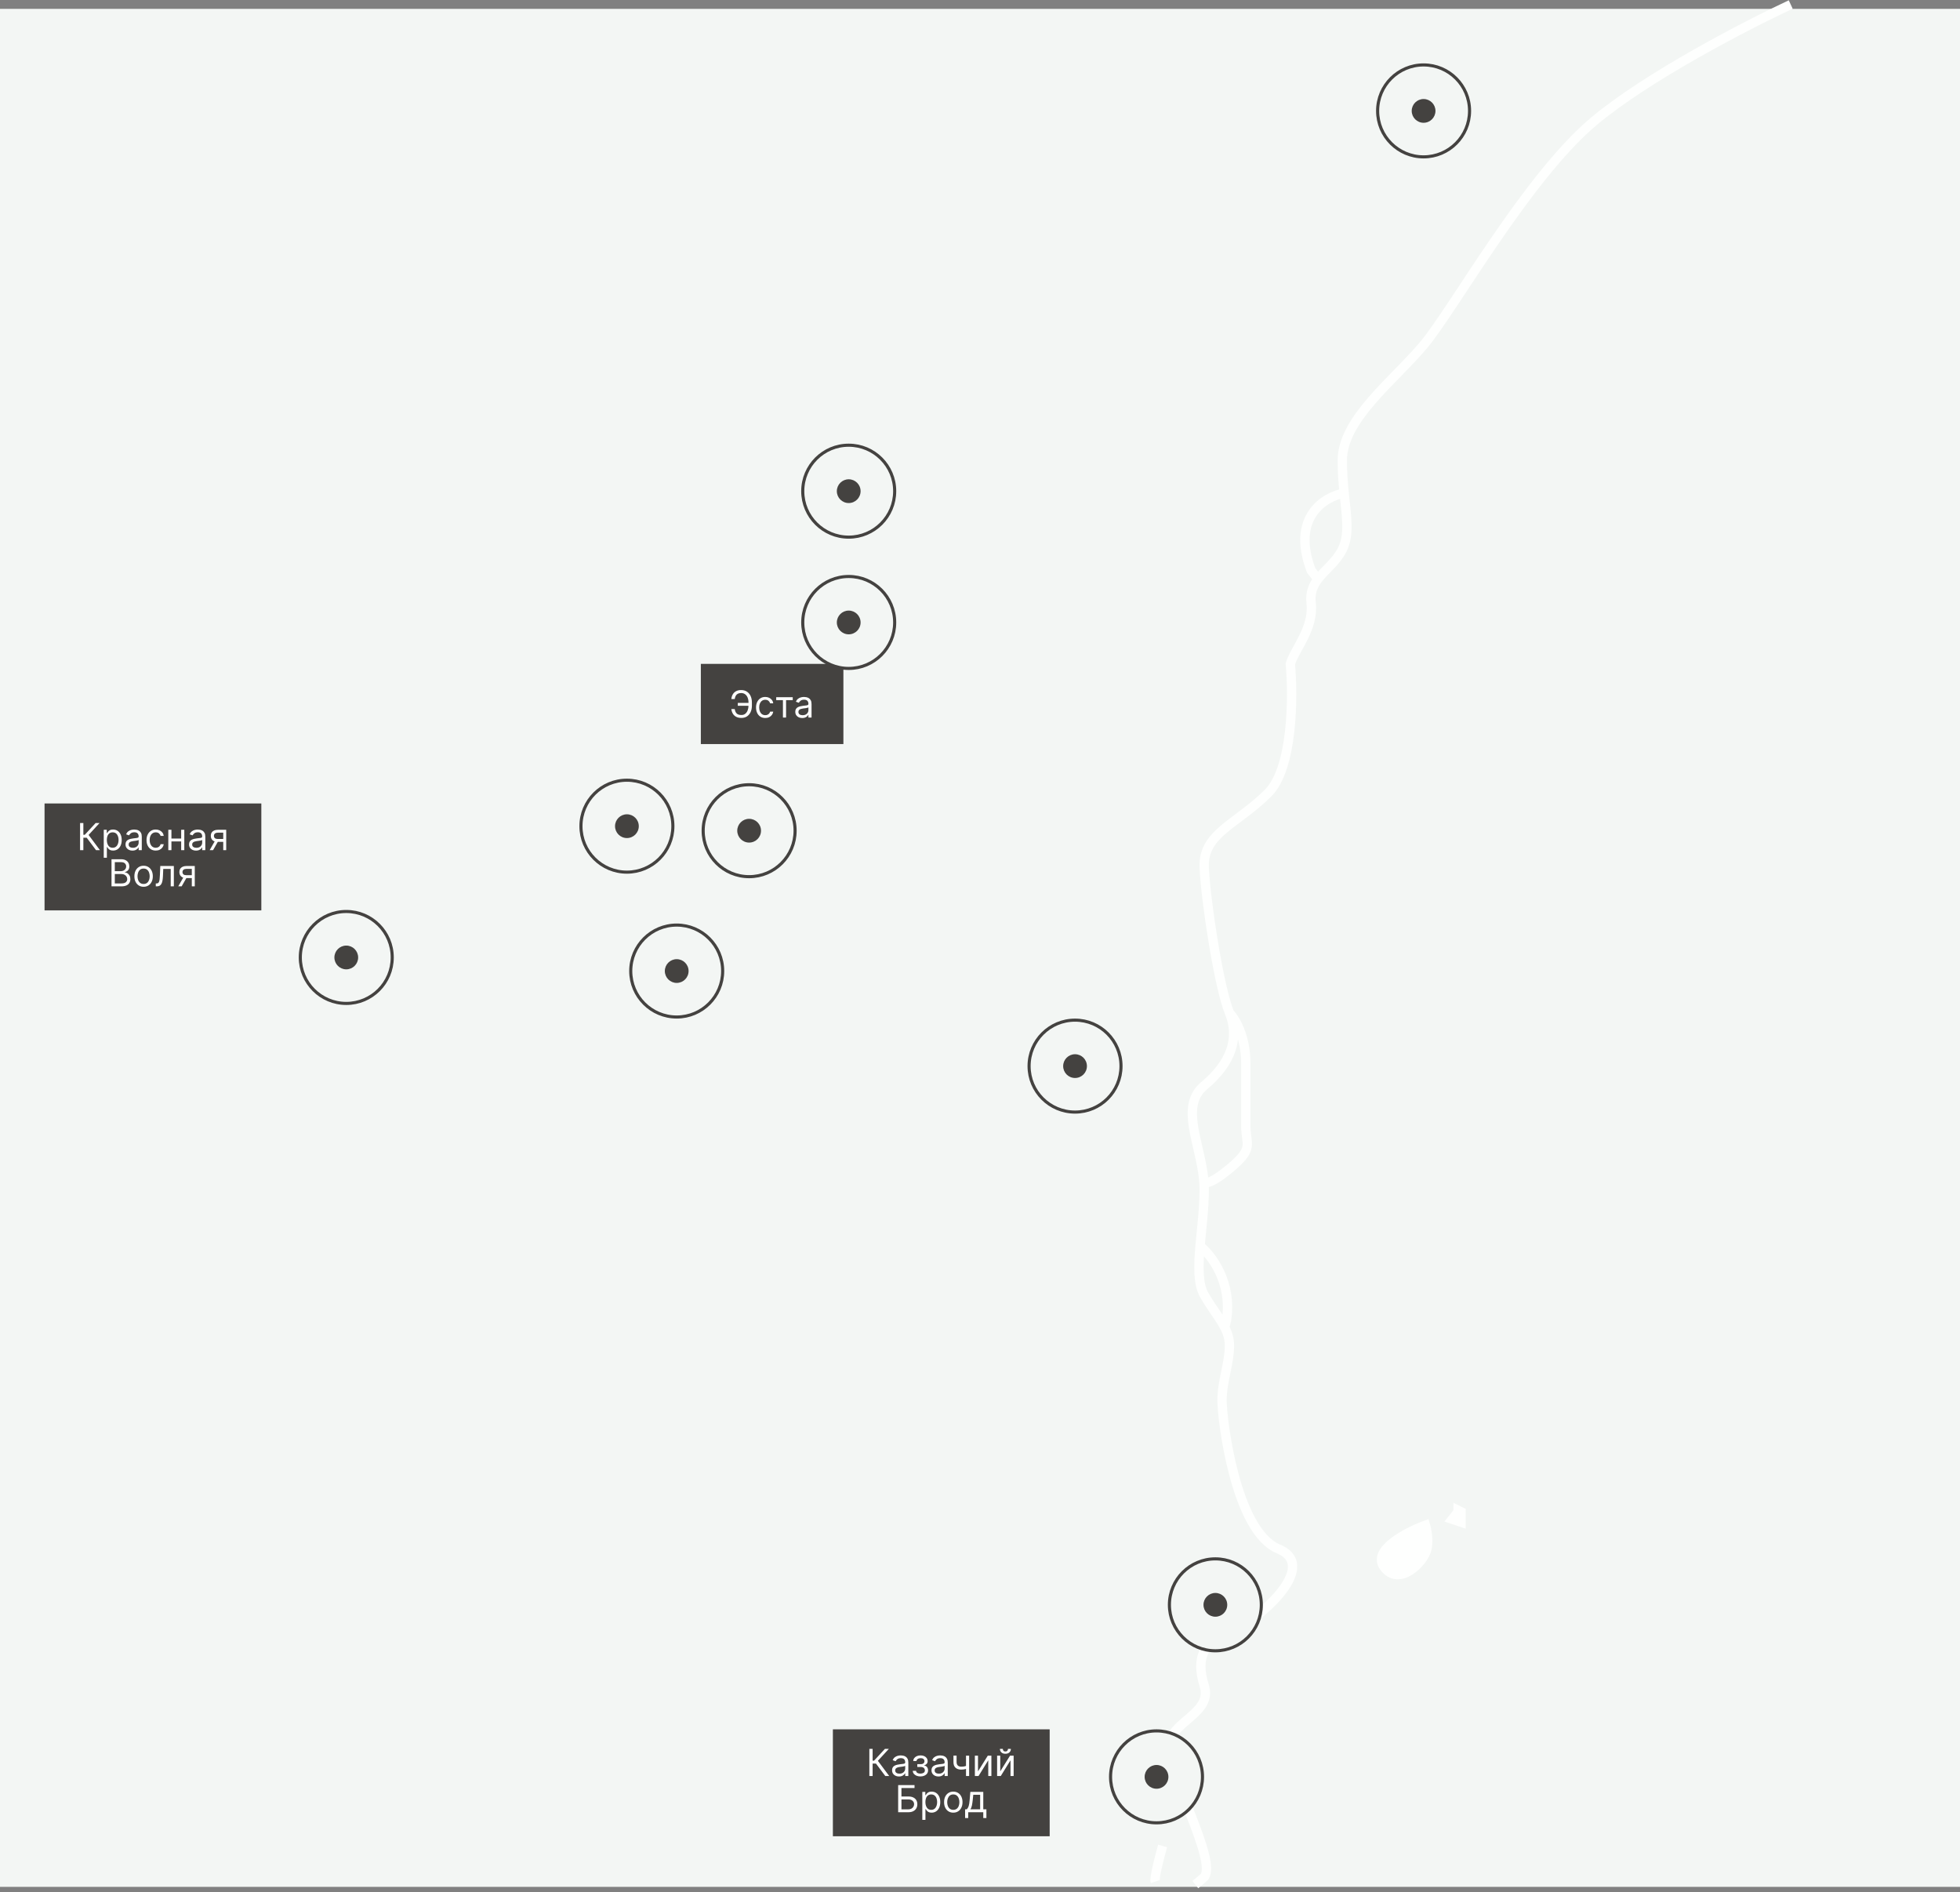 <?xml version="1.0" encoding="UTF-8"?> <svg xmlns="http://www.w3.org/2000/svg" width="433" height="418" viewBox="0 0 433 418" fill="none"><rect x="0" y="0" width="433" height="418" fill="#808080" stroke="none"/><rect y="1.957" width="433" height="414.839" fill="#F3F6F4"></rect><rect width="31.491" height="17.714" transform="translate(154.83 146.646)" fill="#444240"></rect><path d="M165.463 155.262V155.906H162.995V155.262H165.463ZM161.567 156.631H162.316C162.38 157.052 162.523 157.376 162.743 157.602C162.963 157.828 163.316 157.941 163.802 157.941C164.145 157.941 164.432 157.845 164.662 157.652C164.894 157.459 165.067 157.203 165.182 156.885C165.299 156.568 165.358 156.222 165.358 155.847V155.18C165.358 154.767 165.293 154.403 165.162 154.089C165.033 153.773 164.847 153.528 164.603 153.352C164.362 153.175 164.071 153.086 163.732 153.086C163.435 153.086 163.19 153.139 162.995 153.244C162.8 153.349 162.648 153.5 162.538 153.697C162.429 153.894 162.355 154.131 162.316 154.408H161.567C161.606 154.026 161.711 153.687 161.88 153.39C162.052 153.092 162.291 152.858 162.597 152.688C162.905 152.517 163.283 152.431 163.732 152.431C164.219 152.431 164.64 152.545 164.995 152.773C165.35 152.999 165.624 153.318 165.817 153.73C166.01 154.139 166.107 154.619 166.107 155.169V155.859C166.107 156.409 166.011 156.888 165.82 157.298C165.629 157.705 165.361 158.022 165.016 158.248C164.671 158.473 164.266 158.585 163.802 158.585C163.326 158.585 162.93 158.499 162.614 158.327C162.3 158.154 162.058 157.92 161.886 157.625C161.716 157.329 161.61 156.998 161.567 156.631ZM169.059 158.597C168.637 158.597 168.275 158.497 167.971 158.298C167.666 158.099 167.432 157.825 167.269 157.476C167.105 157.127 167.023 156.729 167.023 156.28C167.023 155.824 167.107 155.421 167.274 155.072C167.444 154.721 167.68 154.447 167.982 154.25C168.286 154.051 168.641 153.952 169.047 153.952C169.363 153.952 169.647 154.01 169.901 154.127C170.154 154.244 170.362 154.408 170.524 154.619C170.686 154.829 170.786 155.075 170.825 155.356H170.135C170.082 155.151 169.965 154.97 169.784 154.812C169.605 154.652 169.363 154.572 169.059 154.572C168.789 154.572 168.554 154.642 168.351 154.783C168.15 154.921 167.993 155.117 167.88 155.37C167.769 155.622 167.713 155.917 167.713 156.257C167.713 156.604 167.768 156.906 167.877 157.163C167.988 157.421 168.144 157.621 168.345 157.763C168.548 157.905 168.786 157.976 169.059 157.976C169.238 157.976 169.401 157.945 169.547 157.883C169.693 157.82 169.817 157.731 169.918 157.614C170.02 157.497 170.092 157.356 170.135 157.193H170.825C170.786 157.458 170.69 157.697 170.536 157.909C170.384 158.12 170.182 158.287 169.93 158.412C169.681 158.535 169.39 158.597 169.059 158.597ZM171.48 154.654V154.01H175.131V154.654H173.656V158.503H172.966V154.654H171.48ZM177.226 158.608C176.942 158.608 176.683 158.555 176.451 158.447C176.219 158.338 176.035 158.181 175.898 157.976C175.762 157.77 175.694 157.52 175.694 157.228C175.694 156.97 175.744 156.762 175.846 156.602C175.947 156.44 176.083 156.313 176.252 156.222C176.422 156.13 176.609 156.062 176.814 156.017C177.02 155.97 177.228 155.933 177.437 155.906C177.71 155.871 177.931 155.844 178.101 155.827C178.272 155.807 178.397 155.775 178.475 155.73C178.555 155.685 178.595 155.607 178.595 155.496V155.473C178.595 155.184 178.516 154.96 178.358 154.8C178.202 154.64 177.965 154.56 177.647 154.56C177.318 154.56 177.059 154.632 176.872 154.777C176.685 154.921 176.553 155.075 176.477 155.239L175.822 155.005C175.939 154.732 176.095 154.519 176.29 154.367C176.487 154.213 176.702 154.106 176.934 154.045C177.168 153.983 177.398 153.952 177.624 153.952C177.768 153.952 177.934 153.969 178.121 154.005C178.31 154.038 178.493 154.107 178.668 154.212C178.846 154.317 178.993 154.476 179.11 154.689C179.227 154.901 179.285 155.186 179.285 155.543V158.503H178.595V157.895H178.56C178.513 157.992 178.435 158.096 178.326 158.208C178.217 158.319 178.071 158.413 177.89 158.491C177.709 158.569 177.487 158.608 177.226 158.608ZM177.331 157.988C177.604 157.988 177.835 157.935 178.022 157.827C178.211 157.72 178.353 157.582 178.449 157.412C178.546 157.242 178.595 157.064 178.595 156.877V156.245C178.566 156.28 178.501 156.312 178.402 156.341C178.304 156.369 178.191 156.393 178.063 156.415C177.936 156.434 177.812 156.452 177.691 156.467C177.572 156.481 177.476 156.493 177.402 156.502C177.222 156.526 177.055 156.564 176.899 156.616C176.745 156.667 176.62 156.744 176.524 156.847C176.431 156.949 176.384 157.087 176.384 157.263C176.384 157.503 176.473 157.684 176.65 157.807C176.829 157.928 177.057 157.988 177.331 157.988Z" fill="white"></path><rect width="47.892" height="23.618" transform="translate(184 382)" fill="#444240"></rect><path d="M195.576 392.31L193.516 389.56H192.779V392.31H192.054V386.319H192.779V388.917H193.095L195.494 386.319H196.359L193.938 388.952L196.441 392.31H195.576ZM198.607 392.415C198.322 392.415 198.064 392.361 197.832 392.254C197.6 392.145 197.416 391.988 197.279 391.783C197.143 391.576 197.075 391.327 197.075 391.034C197.075 390.777 197.125 390.568 197.227 390.408C197.328 390.247 197.464 390.12 197.633 390.028C197.803 389.937 197.99 389.868 198.195 389.823C198.401 389.777 198.609 389.74 198.818 389.712C199.091 389.677 199.312 389.651 199.482 389.633C199.653 389.614 199.778 389.582 199.856 389.537C199.936 389.492 199.976 389.414 199.976 389.303V389.279C199.976 388.991 199.897 388.767 199.739 388.607C199.583 388.447 199.346 388.367 199.028 388.367C198.699 388.367 198.44 388.439 198.253 388.583C198.066 388.728 197.934 388.882 197.858 389.045L197.203 388.811C197.32 388.538 197.476 388.326 197.671 388.174C197.868 388.02 198.083 387.913 198.315 387.852C198.549 387.79 198.779 387.759 199.005 387.759C199.149 387.759 199.315 387.776 199.502 387.811C199.691 387.844 199.874 387.914 200.049 388.019C200.227 388.124 200.374 388.283 200.491 388.496C200.608 388.708 200.666 388.993 200.666 389.35V392.31H199.976V391.701H199.941C199.894 391.799 199.816 391.903 199.707 392.014C199.598 392.125 199.452 392.22 199.271 392.298C199.09 392.376 198.868 392.415 198.607 392.415ZM198.712 391.795C198.985 391.795 199.216 391.741 199.403 391.634C199.592 391.527 199.734 391.388 199.83 391.219C199.927 391.049 199.976 390.871 199.976 390.683V390.052C199.947 390.087 199.882 390.119 199.783 390.148C199.685 390.175 199.572 390.2 199.444 390.221C199.317 390.241 199.193 390.258 199.072 390.274C198.953 390.288 198.857 390.299 198.783 390.309C198.603 390.332 198.436 390.37 198.28 390.423C198.126 390.474 198.001 390.551 197.905 390.654C197.812 390.756 197.765 390.894 197.765 391.069C197.765 391.309 197.854 391.491 198.031 391.613C198.21 391.734 198.438 391.795 198.712 391.795ZM201.645 391.163H202.382C202.398 391.366 202.49 391.52 202.657 391.625C202.827 391.73 203.047 391.783 203.318 391.783C203.595 391.783 203.832 391.727 204.029 391.613C204.226 391.498 204.324 391.313 204.324 391.058C204.324 390.908 204.287 390.777 204.213 390.666C204.139 390.553 204.035 390.465 203.9 390.403C203.766 390.34 203.607 390.309 203.424 390.309H202.651V389.689H203.424C203.699 389.689 203.901 389.627 204.032 389.502C204.165 389.377 204.231 389.221 204.231 389.034C204.231 388.833 204.16 388.672 204.017 388.551C203.875 388.428 203.673 388.367 203.412 388.367C203.149 388.367 202.929 388.426 202.754 388.545C202.578 388.662 202.486 388.813 202.476 388.999H201.751C201.758 388.757 201.833 388.543 201.973 388.358C202.113 388.171 202.304 388.025 202.546 387.919C202.788 387.812 203.065 387.759 203.377 387.759C203.693 387.759 203.967 387.814 204.199 387.925C204.433 388.034 204.613 388.184 204.74 388.373C204.869 388.56 204.933 388.772 204.933 389.01C204.933 389.264 204.862 389.469 204.719 389.625C204.577 389.781 204.399 389.892 204.184 389.958V390.005C204.354 390.016 204.501 390.071 204.626 390.169C204.752 390.264 204.851 390.39 204.921 390.546C204.991 390.7 205.026 390.871 205.026 391.058C205.026 391.331 204.953 391.569 204.807 391.771C204.661 391.972 204.46 392.128 204.205 392.239C203.949 392.349 203.658 392.403 203.33 392.403C203.012 392.403 202.728 392.351 202.476 392.248C202.224 392.143 202.025 391.998 201.876 391.812C201.73 391.625 201.653 391.409 201.645 391.163ZM207.318 392.415C207.033 392.415 206.775 392.361 206.543 392.254C206.311 392.145 206.127 391.988 205.99 391.783C205.854 391.576 205.785 391.327 205.785 391.034C205.785 390.777 205.836 390.568 205.938 390.408C206.039 390.247 206.174 390.12 206.344 390.028C206.514 389.937 206.701 389.868 206.906 389.823C207.112 389.777 207.32 389.74 207.529 389.712C207.802 389.677 208.023 389.651 208.193 389.633C208.364 389.614 208.489 389.582 208.567 389.537C208.647 389.492 208.687 389.414 208.687 389.303V389.279C208.687 388.991 208.608 388.767 208.45 388.607C208.294 388.447 208.057 388.367 207.739 388.367C207.41 388.367 207.151 388.439 206.964 388.583C206.777 388.728 206.645 388.882 206.569 389.045L205.914 388.811C206.031 388.538 206.187 388.326 206.382 388.174C206.579 388.02 206.794 387.913 207.026 387.852C207.26 387.79 207.49 387.759 207.716 387.759C207.86 387.759 208.026 387.776 208.213 387.811C208.402 387.844 208.585 387.914 208.76 388.019C208.937 388.124 209.085 388.283 209.202 388.496C209.319 388.708 209.377 388.993 209.377 389.35V392.31H208.687V391.701H208.652C208.605 391.799 208.527 391.903 208.418 392.014C208.309 392.125 208.163 392.22 207.982 392.298C207.801 392.376 207.579 392.415 207.318 392.415ZM207.423 391.795C207.696 391.795 207.926 391.741 208.114 391.634C208.303 391.527 208.445 391.388 208.541 391.219C208.638 391.049 208.687 390.871 208.687 390.683V390.052C208.658 390.087 208.593 390.119 208.494 390.148C208.396 390.175 208.283 390.2 208.155 390.221C208.028 390.241 207.904 390.258 207.783 390.274C207.664 390.288 207.568 390.299 207.494 390.309C207.314 390.332 207.146 390.37 206.99 390.423C206.836 390.474 206.712 390.551 206.616 390.654C206.523 390.756 206.476 390.894 206.476 391.069C206.476 391.309 206.564 391.491 206.742 391.613C206.921 391.734 207.148 391.795 207.423 391.795ZM214.1 387.817V392.31H213.41V387.817H214.1ZM213.831 389.958V390.601C213.675 390.66 213.52 390.712 213.366 390.756C213.212 390.799 213.05 390.833 212.88 390.859C212.711 390.882 212.525 390.894 212.322 390.894C211.813 390.894 211.404 390.756 211.096 390.482C210.79 390.207 210.637 389.794 210.637 389.244V387.805H211.327V389.244C211.327 389.474 211.371 389.664 211.459 389.812C211.547 389.96 211.666 390.07 211.816 390.142C211.966 390.214 212.135 390.25 212.322 390.25C212.614 390.25 212.878 390.224 213.114 390.172C213.352 390.117 213.591 390.046 213.831 389.958ZM216.057 391.292L218.221 387.817H219.017V392.31H218.326V388.835L216.174 392.31H215.367V387.817H216.057V391.292ZM220.971 391.292L223.136 387.817H223.931V392.31H223.241V388.835L221.088 392.31H220.281V387.817H220.971V391.292ZM222.679 386.319H223.323C223.323 386.635 223.214 386.894 222.995 387.095C222.777 387.295 222.48 387.396 222.106 387.396C221.738 387.396 221.444 387.295 221.226 387.095C221.009 386.894 220.901 386.635 220.901 386.319H221.545C221.545 386.472 221.586 386.605 221.67 386.72C221.756 386.835 221.901 386.893 222.106 386.893C222.311 386.893 222.457 386.835 222.545 386.72C222.634 386.605 222.679 386.472 222.679 386.319ZM198.42 400.31V394.319H202.035V394.963H199.146V396.835H200.667C201.096 396.835 201.457 396.905 201.752 397.045C202.048 397.186 202.272 397.384 202.424 397.639C202.578 397.895 202.655 398.196 202.655 398.543C202.655 398.89 202.578 399.196 202.424 399.461C202.272 399.727 202.048 399.934 201.752 400.084C201.457 400.234 201.096 400.31 200.667 400.31H198.42ZM199.146 399.678H200.667C200.94 399.678 201.171 399.623 201.36 399.514C201.551 399.403 201.695 399.261 201.793 399.087C201.892 398.911 201.942 398.726 201.942 398.531C201.942 398.245 201.832 397.998 201.611 397.791C201.391 397.583 201.076 397.478 200.667 397.478H199.146V399.678ZM203.756 401.994V395.817H204.423V396.531H204.505C204.555 396.453 204.626 396.353 204.715 396.232C204.807 396.109 204.938 396 205.107 395.905C205.279 395.807 205.511 395.759 205.803 395.759C206.182 395.759 206.515 395.853 206.804 396.042C207.092 396.231 207.317 396.499 207.479 396.847C207.641 397.194 207.722 397.603 207.722 398.075C207.722 398.551 207.641 398.963 207.479 399.312C207.317 399.659 207.093 399.928 206.807 400.119C206.52 400.309 206.189 400.403 205.815 400.403C205.526 400.403 205.295 400.355 205.122 400.26C204.948 400.162 204.815 400.052 204.721 399.929C204.628 399.805 204.555 399.701 204.505 399.619H204.446V401.994H203.756ZM204.435 398.063C204.435 398.403 204.484 398.702 204.584 398.961C204.683 399.219 204.828 399.42 205.019 399.567C205.211 399.711 205.445 399.783 205.721 399.783C206.01 399.783 206.251 399.707 206.444 399.555C206.639 399.401 206.785 399.194 206.883 398.935C206.982 398.674 207.032 398.383 207.032 398.063C207.032 397.747 206.983 397.463 206.886 397.209C206.79 396.954 206.645 396.752 206.45 396.604C206.257 396.454 206.014 396.379 205.721 396.379C205.441 396.379 205.205 396.45 205.014 396.592C204.823 396.732 204.678 396.929 204.581 397.183C204.483 397.434 204.435 397.728 204.435 398.063ZM210.6 400.403C210.195 400.403 209.839 400.307 209.533 400.114C209.228 399.921 208.99 399.651 208.819 399.303C208.649 398.956 208.564 398.551 208.564 398.087C208.564 397.619 208.649 397.21 208.819 396.861C208.99 396.512 209.228 396.241 209.533 396.048C209.839 395.855 210.195 395.759 210.6 395.759C211.006 395.759 211.361 395.855 211.665 396.048C211.971 396.241 212.209 396.512 212.378 396.861C212.55 397.21 212.636 397.619 212.636 398.087C212.636 398.551 212.55 398.956 212.378 399.303C212.209 399.651 211.971 399.921 211.665 400.114C211.361 400.307 211.006 400.403 210.6 400.403ZM210.6 399.783C210.908 399.783 211.162 399.704 211.361 399.546C211.559 399.388 211.707 399.181 211.802 398.923C211.898 398.666 211.946 398.387 211.946 398.087C211.946 397.786 211.898 397.507 211.802 397.247C211.707 396.988 211.559 396.778 211.361 396.618C211.162 396.459 210.908 396.379 210.6 396.379C210.292 396.379 210.039 396.459 209.84 396.618C209.641 396.778 209.494 396.988 209.398 397.247C209.302 397.507 209.255 397.786 209.255 398.087C209.255 398.387 209.302 398.666 209.398 398.923C209.494 399.181 209.641 399.388 209.84 399.546C210.039 399.704 210.292 399.783 210.6 399.783ZM213.21 401.597V399.666H213.584C213.676 399.571 213.755 399.467 213.821 399.356C213.887 399.245 213.945 399.113 213.994 398.961C214.044 398.807 214.087 398.62 214.122 398.4C214.157 398.177 214.189 397.909 214.216 397.595L214.368 395.817H217.223V399.666H217.913V401.597H217.223V400.31H213.9V401.597H213.21ZM214.368 399.666H216.532V396.46H215.011L214.895 397.595C214.846 398.065 214.785 398.476 214.713 398.827C214.641 399.178 214.526 399.457 214.368 399.666Z" fill="white"></path><rect width="47.892" height="23.618" transform="translate(9.841 177.481)" fill="#444240"></rect><path d="M21.211 187.79L19.152 185.041H18.415V187.79H17.69V181.8H18.415V184.397H18.731L21.13 181.8H21.995L19.573 184.432L22.077 187.79H21.211ZM22.921 189.475V183.297H23.588V184.011H23.67C23.72 183.933 23.791 183.834 23.88 183.713C23.972 183.59 24.103 183.481 24.272 183.385C24.444 183.288 24.676 183.239 24.968 183.239C25.347 183.239 25.68 183.334 25.969 183.523C26.257 183.712 26.482 183.98 26.644 184.327C26.806 184.674 26.887 185.084 26.887 185.555C26.887 186.031 26.806 186.444 26.644 186.793C26.482 187.14 26.258 187.409 25.972 187.6C25.685 187.789 25.354 187.884 24.98 187.884C24.692 187.884 24.46 187.836 24.287 187.74C24.113 187.643 23.98 187.533 23.886 187.41C23.793 187.285 23.72 187.182 23.67 187.1H23.611V189.475H22.921ZM23.599 185.544C23.599 185.883 23.649 186.182 23.749 186.442C23.848 186.699 23.993 186.901 24.184 187.047C24.376 187.191 24.61 187.264 24.886 187.264C25.175 187.264 25.416 187.188 25.609 187.035C25.804 186.881 25.95 186.675 26.048 186.415C26.147 186.154 26.197 185.864 26.197 185.544C26.197 185.228 26.148 184.943 26.05 184.69C25.955 184.434 25.81 184.232 25.615 184.084C25.422 183.934 25.179 183.859 24.886 183.859C24.606 183.859 24.37 183.93 24.179 184.073C23.988 184.213 23.843 184.41 23.746 184.663C23.648 184.915 23.599 185.208 23.599 185.544ZM29.262 187.895C28.977 187.895 28.719 187.842 28.487 187.734C28.255 187.625 28.071 187.468 27.934 187.264C27.798 187.057 27.729 186.807 27.729 186.515C27.729 186.257 27.78 186.049 27.881 185.889C27.983 185.727 28.118 185.6 28.288 185.509C28.458 185.417 28.645 185.349 28.85 185.304C29.056 185.257 29.264 185.22 29.473 185.193C29.746 185.158 29.967 185.131 30.137 185.114C30.308 185.094 30.433 185.062 30.511 185.017C30.591 184.972 30.631 184.894 30.631 184.783V184.76C30.631 184.471 30.552 184.247 30.394 184.087C30.238 183.927 30.001 183.847 29.683 183.847C29.354 183.847 29.095 183.919 28.908 184.064C28.721 184.208 28.589 184.362 28.513 184.526L27.858 184.292C27.975 184.019 28.131 183.806 28.326 183.654C28.523 183.5 28.738 183.393 28.97 183.333C29.203 183.27 29.434 183.239 29.66 183.239C29.804 183.239 29.97 183.257 30.157 183.292C30.346 183.325 30.529 183.394 30.704 183.499C30.881 183.605 31.029 183.764 31.146 183.976C31.263 184.189 31.321 184.473 31.321 184.83V187.79H30.631V187.182H30.596C30.549 187.279 30.471 187.383 30.362 187.495C30.253 187.606 30.107 187.7 29.926 187.778C29.745 187.856 29.523 187.895 29.262 187.895ZM29.367 187.275C29.64 187.275 29.87 187.222 30.058 187.114C30.247 187.007 30.389 186.869 30.485 186.699C30.582 186.529 30.631 186.351 30.631 186.164V185.532C30.602 185.567 30.537 185.599 30.438 185.629C30.34 185.656 30.227 185.68 30.099 185.702C29.972 185.721 29.848 185.739 29.727 185.754C29.608 185.768 29.512 185.78 29.438 185.789C29.258 185.813 29.09 185.851 28.934 185.904C28.78 185.954 28.656 186.031 28.56 186.135C28.466 186.236 28.42 186.374 28.42 186.55C28.42 186.79 28.508 186.971 28.686 187.094C28.865 187.215 29.092 187.275 29.367 187.275ZM34.406 187.884C33.985 187.884 33.622 187.784 33.318 187.585C33.014 187.386 32.78 187.112 32.616 186.763C32.452 186.414 32.37 186.016 32.37 185.567C32.37 185.111 32.454 184.708 32.622 184.359C32.792 184.008 33.028 183.734 33.33 183.537C33.634 183.338 33.989 183.239 34.394 183.239C34.71 183.239 34.995 183.297 35.248 183.414C35.502 183.531 35.71 183.695 35.871 183.906C36.033 184.116 36.134 184.362 36.173 184.643H35.482C35.43 184.438 35.313 184.257 35.131 184.099C34.952 183.939 34.71 183.859 34.406 183.859C34.137 183.859 33.901 183.929 33.698 184.07C33.497 184.208 33.34 184.404 33.227 184.658C33.116 184.909 33.061 185.204 33.061 185.544C33.061 185.891 33.115 186.193 33.224 186.45C33.336 186.708 33.492 186.908 33.692 187.05C33.895 187.192 34.133 187.264 34.406 187.264C34.586 187.264 34.748 187.232 34.895 187.17C35.041 187.108 35.165 187.018 35.266 186.901C35.367 186.784 35.44 186.643 35.482 186.48H36.173C36.134 186.745 36.037 186.984 35.883 187.196C35.731 187.407 35.529 187.575 35.278 187.699C35.028 187.822 34.738 187.884 34.406 187.884ZM40.188 185.228V185.871H37.708V185.228H40.188ZM37.872 183.297V187.79H37.182V183.297H37.872ZM40.715 183.297V187.79H40.025V183.297H40.715ZM43.298 187.895C43.013 187.895 42.755 187.842 42.523 187.734C42.291 187.625 42.106 187.468 41.97 187.264C41.833 187.057 41.765 186.807 41.765 186.515C41.765 186.257 41.816 186.049 41.917 185.889C42.019 185.727 42.154 185.6 42.324 185.509C42.493 185.417 42.681 185.349 42.885 185.304C43.092 185.257 43.3 185.22 43.508 185.193C43.781 185.158 44.002 185.131 44.172 185.114C44.344 185.094 44.468 185.062 44.547 185.017C44.627 184.972 44.666 184.894 44.666 184.783V184.76C44.666 184.471 44.587 184.247 44.429 184.087C44.273 183.927 44.037 183.847 43.719 183.847C43.389 183.847 43.131 183.919 42.944 184.064C42.757 184.208 42.625 184.362 42.549 184.526L41.894 184.292C42.011 184.019 42.167 183.806 42.362 183.654C42.559 183.5 42.773 183.393 43.005 183.333C43.239 183.27 43.469 183.239 43.695 183.239C43.84 183.239 44.005 183.257 44.193 183.292C44.382 183.325 44.564 183.394 44.74 183.499C44.917 183.605 45.064 183.764 45.181 183.976C45.298 184.189 45.357 184.473 45.357 184.83V187.79H44.666V187.182H44.631C44.584 187.279 44.507 187.383 44.397 187.495C44.288 187.606 44.143 187.7 43.962 187.778C43.78 187.856 43.559 187.895 43.298 187.895ZM43.403 187.275C43.676 187.275 43.906 187.222 44.093 187.114C44.282 187.007 44.425 186.869 44.52 186.699C44.618 186.529 44.666 186.351 44.666 186.164V185.532C44.637 185.567 44.573 185.599 44.473 185.629C44.376 185.656 44.263 185.68 44.134 185.702C44.007 185.721 43.884 185.739 43.763 185.754C43.644 185.768 43.547 185.78 43.473 185.789C43.294 185.813 43.126 185.851 42.97 185.904C42.816 185.954 42.691 186.031 42.596 186.135C42.502 186.236 42.455 186.374 42.455 186.55C42.455 186.79 42.544 186.971 42.721 187.094C42.901 187.215 43.128 187.275 43.403 187.275ZM49.319 187.79V183.929H48.126C47.857 183.929 47.645 183.992 47.491 184.116C47.337 184.241 47.26 184.413 47.26 184.631C47.26 184.846 47.329 185.014 47.468 185.137C47.608 185.26 47.8 185.321 48.044 185.321H49.495V185.965H48.044C47.74 185.965 47.477 185.911 47.257 185.804C47.037 185.697 46.867 185.544 46.748 185.345C46.629 185.144 46.57 184.906 46.57 184.631C46.57 184.354 46.632 184.116 46.757 183.918C46.882 183.719 47.06 183.566 47.292 183.458C47.526 183.351 47.804 183.297 48.126 183.297H49.974V187.79H49.319ZM46.324 187.79L47.599 185.555H48.348L47.073 187.79H46.324ZM24.635 195.79V189.8H26.73C27.147 189.8 27.491 189.872 27.762 190.016C28.033 190.159 28.235 190.351 28.367 190.593C28.5 190.832 28.566 191.099 28.566 191.391C28.566 191.648 28.52 191.861 28.429 192.029C28.339 192.196 28.22 192.329 28.072 192.426C27.926 192.524 27.767 192.596 27.595 192.643V192.701C27.779 192.713 27.963 192.777 28.148 192.894C28.333 193.011 28.488 193.179 28.613 193.398C28.738 193.616 28.8 193.883 28.8 194.199C28.8 194.499 28.732 194.769 28.596 195.009C28.459 195.249 28.244 195.439 27.949 195.579C27.655 195.72 27.271 195.79 26.8 195.79H24.635ZM25.361 195.147H26.8C27.273 195.147 27.61 195.055 27.809 194.872C28.01 194.686 28.11 194.462 28.11 194.199C28.11 193.996 28.058 193.809 27.955 193.637C27.852 193.464 27.704 193.325 27.513 193.222C27.322 193.117 27.096 193.064 26.835 193.064H25.361V195.147ZM25.361 192.432H26.706C26.924 192.432 27.121 192.389 27.297 192.304C27.474 192.218 27.615 192.097 27.718 191.941C27.823 191.785 27.876 191.602 27.876 191.391C27.876 191.128 27.784 190.905 27.601 190.721C27.418 190.536 27.127 190.443 26.73 190.443H25.361V192.432ZM31.724 195.884C31.318 195.884 30.962 195.787 30.656 195.594C30.352 195.401 30.114 195.131 29.942 194.784C29.773 194.437 29.688 194.031 29.688 193.567C29.688 193.099 29.773 192.691 29.942 192.342C30.114 191.993 30.352 191.722 30.656 191.529C30.962 191.336 31.318 191.239 31.724 191.239C32.129 191.239 32.484 191.336 32.788 191.529C33.094 191.722 33.332 191.993 33.502 192.342C33.673 192.691 33.759 193.099 33.759 193.567C33.759 194.031 33.673 194.437 33.502 194.784C33.332 195.131 33.094 195.401 32.788 195.594C32.484 195.787 32.129 195.884 31.724 195.884ZM31.724 195.264C32.032 195.264 32.285 195.185 32.484 195.027C32.683 194.869 32.83 194.661 32.926 194.404C33.021 194.146 33.069 193.867 33.069 193.567C33.069 193.267 33.021 192.987 32.926 192.728C32.83 192.468 32.683 192.259 32.484 192.099C32.285 191.939 32.032 191.859 31.724 191.859C31.416 191.859 31.162 191.939 30.963 192.099C30.764 192.259 30.617 192.468 30.521 192.728C30.426 192.987 30.378 193.267 30.378 193.567C30.378 193.867 30.426 194.146 30.521 194.404C30.617 194.661 30.764 194.869 30.963 195.027C31.162 195.185 31.416 195.264 31.724 195.264ZM34.415 195.79V195.147H34.579C34.714 195.147 34.826 195.12 34.915 195.068C35.005 195.013 35.077 194.918 35.132 194.784C35.188 194.647 35.231 194.458 35.261 194.216C35.292 193.973 35.314 193.663 35.328 193.286L35.41 191.297H38.405V195.79H37.714V191.941H36.065L35.995 193.544C35.979 193.912 35.946 194.237 35.895 194.518C35.846 194.797 35.771 195.031 35.67 195.22C35.571 195.409 35.438 195.551 35.272 195.647C35.106 195.742 34.899 195.79 34.649 195.79H34.415ZM42.374 195.79V191.929H41.18C40.911 191.929 40.7 191.992 40.546 192.116C40.392 192.241 40.315 192.413 40.315 192.631C40.315 192.846 40.384 193.014 40.522 193.137C40.663 193.26 40.855 193.321 41.099 193.321H42.549V193.965H41.099C40.794 193.965 40.532 193.911 40.312 193.804C40.091 193.697 39.922 193.544 39.803 193.345C39.684 193.144 39.624 192.906 39.624 192.631C39.624 192.354 39.687 192.116 39.812 191.918C39.936 191.719 40.115 191.566 40.347 191.458C40.581 191.351 40.859 191.297 41.18 191.297H43.029V195.79H42.374ZM39.379 195.79L40.654 193.555H41.403L40.127 195.79H39.379Z" fill="white"></path><path d="M395.604 1C385.982 5.484 363.785 16.943 351.976 26.915C337.215 39.38 321.141 68.247 314.581 76.119C308.02 83.992 296.539 92.521 296.539 101.706C296.539 104.372 296.733 106.761 296.951 108.922M296.951 108.922C297.485 114.208 298.169 118.128 296.539 121.388C295.162 124.141 292.725 125.833 291.134 127.948M296.951 108.922C292.659 109.688 285.189 114.171 289.65 125.98C290.7 127.292 291.077 127.839 291.134 127.948M291.134 127.948C290.072 129.361 289.388 130.963 289.65 133.197C290.306 138.773 286.042 143.366 285.058 146.646C285.714 153.863 285.648 169.674 280.138 175.185C273.249 182.073 265.704 184.041 266.032 191.586C266.36 199.131 269.313 218.157 271.609 223.733M271.609 223.733C273.905 229.31 271.937 234.886 266.032 239.807C260.564 244.363 265.224 252.577 265.943 260.801M271.609 223.733C272.812 224.936 275.217 228.85 275.217 234.886C275.217 242.431 275.217 244.399 275.217 248.663C275.217 252.928 277.185 253.584 271.609 258.176C267.148 261.85 265.972 261.457 265.943 260.801M265.943 260.801C266 261.457 266.032 262.114 266.032 262.769C266.032 266.922 265.455 271.291 265.113 275.234M265.113 275.234C264.725 279.7 264.638 283.62 266.032 286.059C268.657 290.651 271.609 293.276 271.609 297.212C271.609 301.148 269.969 305.085 269.969 309.349C269.969 313.613 272.921 338.216 282.434 342.152C291.947 346.088 277.185 358.554 271.609 360.522C266.032 362.49 264.064 366.098 266.032 372.331C268 378.563 258.488 380.204 258.16 385.78C257.832 391.357 268.985 411.038 266.032 414.647C265.77 414.909 264.611 415.849 264.064 416.287M265.113 275.234C267.606 277.202 272.265 283.238 270.953 291.635L270.625 292.947M256.847 407.758C256.191 410.054 254.945 414.844 255.207 415.631M314.909 336.904C310.754 338.434 303.1 342.414 305.724 346.088C309.004 350.681 314.581 345.104 315.237 342.152C315.762 339.79 314.909 336.904 314.909 336.904ZM322.125 333.951L320.813 335.591L322.782 336.247V333.951L322.125 333.623V333.951Z" stroke="#FEFFFE" stroke-width="2.059"></path><path d="M314.253 338.215L314.581 342.48L309.333 346.744L306.052 344.776L307.364 342.48L310.317 340.512L313.269 339.199C313.269 338.675 313.269 341.168 313.269 342.48L308.676 345.432L307.692 343.792L308.348 342.48L311.301 341.168H312.613L309.005 343.792L314.253 338.215Z" stroke="#FEFFFE" stroke-width="2.059"></path><circle cx="314.497" cy="24.497" r="10.154" fill="#F3F6F4" stroke="#444240" stroke-width="0.686"></circle><circle cx="314.497" cy="24.497" r="2.624" fill="#444240"></circle><circle cx="149.497" cy="214.497" r="10.154" fill="#F3F6F4" stroke="#444240" stroke-width="0.686"></circle><circle cx="149.497" cy="214.497" r="2.624" fill="#444240"></circle><circle cx="237.497" cy="235.497" r="10.154" fill="#F3F6F4" stroke="#444240" stroke-width="0.686"></circle><circle cx="237.497" cy="235.497" r="2.624" fill="#444240"></circle><circle cx="165.497" cy="183.497" r="10.154" fill="#F3F6F4" stroke="#444240" stroke-width="0.686"></circle><circle cx="165.497" cy="183.497" r="2.624" fill="#444240"></circle><circle cx="138.497" cy="182.497" r="10.154" fill="#F3F6F4" stroke="#444240" stroke-width="0.686"></circle><circle cx="138.497" cy="182.497" r="2.624" fill="#444240"></circle><circle cx="76.497" cy="211.497" r="10.154" fill="#F3F6F4" stroke="#444240" stroke-width="0.686"></circle><circle cx="76.497" cy="211.497" r="2.624" fill="#444240"></circle><circle cx="187.497" cy="137.497" r="10.154" fill="#F3F6F4" stroke="#444240" stroke-width="0.686"></circle><circle cx="187.497" cy="137.497" r="2.624" fill="#444240"></circle><circle cx="187.497" cy="108.497" r="10.154" fill="#F3F6F4" stroke="#444240" stroke-width="0.686"></circle><circle cx="187.497" cy="108.496" r="2.624" fill="#444240"></circle><circle cx="255.497" cy="392.497" r="10.154" fill="#F3F6F4" stroke="#444240" stroke-width="0.686"></circle><circle cx="255.497" cy="392.498" r="2.624" fill="#444240"></circle><circle cx="268.497" cy="354.497" r="10.154" fill="#F3F6F4" stroke="#444240" stroke-width="0.686"></circle><circle cx="268.497" cy="354.498" r="2.624" fill="#444240"></circle></svg> 